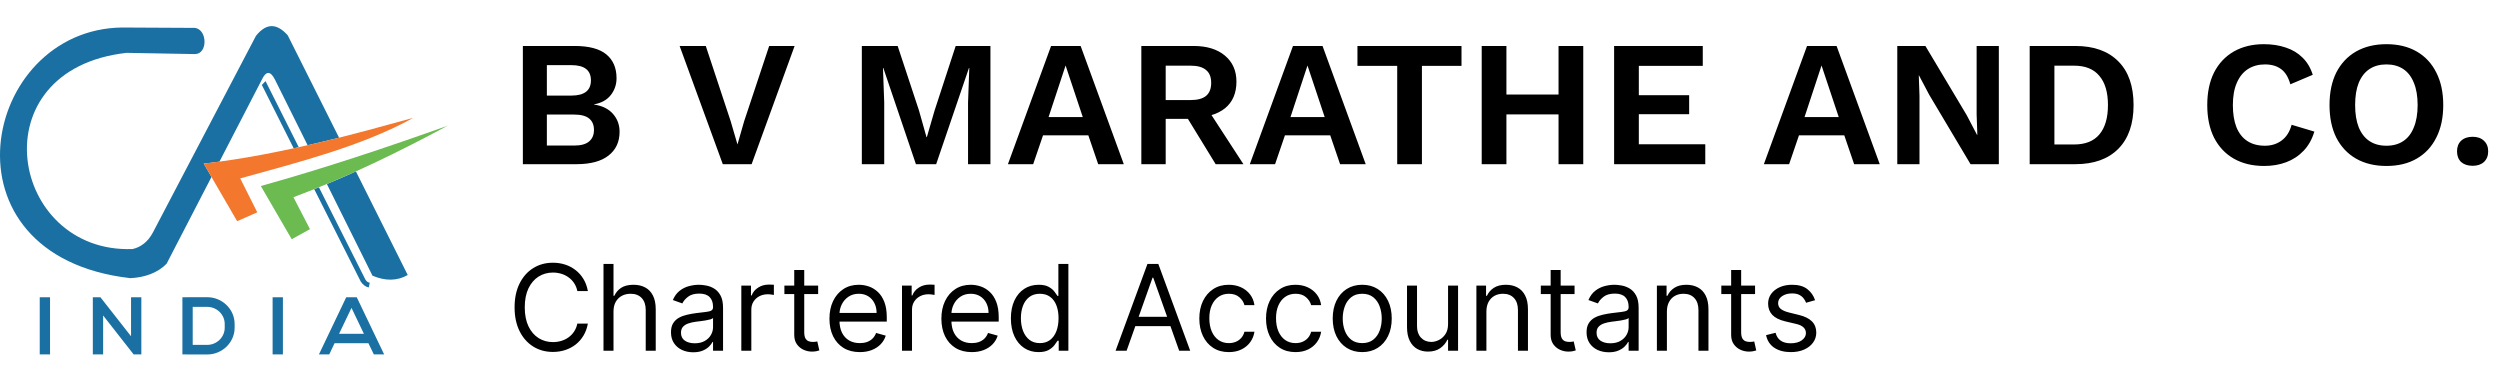 <svg xmlns="http://www.w3.org/2000/svg" width="335" height="51" viewBox="0 0 335 51" fill="none"><path fill-rule="evenodd" clip-rule="evenodd" d="M5.324 39.834H6.705V47.49H5.324V39.834ZM35.086 11.383L35.581 10.869L40.029 19.718L39.354 19.872L35.086 11.383ZM42.737 25.099L48.966 37.468C49.145 37.735 49.335 37.879 49.545 37.869L49.419 38.517C49.008 38.445 48.639 38.178 48.344 37.735L42.105 25.346C42.316 25.264 42.527 25.182 42.737 25.099ZM26.139 7.247C27.867 7.205 27.793 3.985 26.139 3.738L16.348 3.686C-2.464 3.923 -8.661 34.278 17.455 37.272C19.362 37.19 21.133 36.572 22.324 35.338L28.341 23.71L27.298 21.92C28.004 21.837 28.7 21.755 29.406 21.663L35.065 10.714C35.634 9.51 36.224 9.428 36.857 10.694L41.22 19.46C41.873 19.306 42.527 19.152 43.191 18.997C43.928 18.823 44.676 18.637 45.435 18.452L38.553 4.726C37.194 3.223 35.792 2.935 34.296 4.808L20.479 31.17C19.815 32.405 18.898 33.105 17.771 33.372C1.288 33.99 -3.065 9.325 16.959 7.082L26.139 7.247ZM43.802 24.657L49.914 36.943C51.622 37.663 53.202 37.673 54.636 36.85L47.691 22.969C46.415 23.546 45.13 24.111 43.802 24.657ZM13.46 39.834L17.56 45.061V39.834H18.941V47.49H17.908L13.819 42.273V47.49H12.438V39.834H13.46ZM45.435 44.732H48.766L47.1 41.254L45.435 44.732ZM46.426 39.834H47.806L51.474 47.49H50.093L49.366 45.987H44.835L44.118 47.49H42.737L46.394 39.834H46.426ZM36.53 39.834H37.91V47.49H36.53V39.834ZM24.442 39.834H25.053V39.824H27.762C29.785 39.824 31.44 41.439 31.44 43.415V43.919C31.44 45.885 29.785 47.5 27.762 47.5H25.053V47.49H24.442V39.834ZM25.823 41.12V46.214H27.762C29.058 46.214 30.112 45.175 30.112 43.919V43.415C30.112 42.149 29.058 41.12 27.762 41.12H25.823Z" fill="#1A70A2"></path><path fill-rule="evenodd" clip-rule="evenodd" d="M27.298 21.92C32.451 21.344 37.773 20.284 43.191 18.997C47.142 18.061 51.369 16.898 55.384 15.787C48.534 19.584 39.976 21.745 32.188 23.906L34.475 28.454L31.777 29.637L27.298 21.92Z" fill="#F3772D"></path><path fill-rule="evenodd" clip-rule="evenodd" d="M34.949 24.925C43.444 22.558 51.759 19.78 60 16.837C53.55 20.294 46.858 23.608 39.323 26.427L41.536 30.707L39.091 32.055L34.949 24.925Z" fill="#6BBB50"></path><path d="M70.064 22V6.16H77C78.92 6.16 80.336 6.536 81.248 7.288C82.16 8.04 82.616 9.104 82.616 10.48C82.616 11.328 82.36 12.08 81.848 12.736C81.336 13.392 80.584 13.808 79.592 13.984V14.008C80.696 14.168 81.544 14.584 82.136 15.256C82.728 15.928 83.024 16.728 83.024 17.656C83.024 19.016 82.528 20.08 81.536 20.848C80.56 21.616 79.128 22 77.24 22H70.064ZM73.28 19.504H76.952C77.848 19.504 78.512 19.32 78.944 18.952C79.376 18.584 79.592 18.072 79.592 17.416C79.592 16.744 79.376 16.232 78.944 15.88C78.512 15.528 77.848 15.352 76.952 15.352H73.28V19.504ZM73.28 12.808H76.568C78.312 12.808 79.184 12.128 79.184 10.768C79.184 9.408 78.312 8.728 76.568 8.728H73.28V12.808ZM106.478 6.16L100.718 22H96.854L91.07 6.16H94.574L97.91 16.24L98.822 19.36L99.71 16.264L103.07 6.16H106.478ZM132.718 6.16V22H129.718V13.744L129.886 9.112H129.838L125.446 22H122.734L118.366 9.112H118.318L118.486 13.744V22H115.486V6.16H120.286L123.142 14.8L124.15 18.376H124.198L125.23 14.824L128.062 6.16H132.718ZM150.589 22H147.157L145.837 18.136H139.765L138.445 22H135.061L140.845 6.16H144.805L150.589 22ZM140.509 15.688H145.093L142.789 8.776L140.509 15.688ZM159.923 6.16C161.715 6.16 163.123 6.592 164.147 7.456C165.171 8.32 165.683 9.48 165.683 10.936C165.683 12.488 165.171 13.68 164.147 14.512C163.123 15.328 161.723 15.736 159.947 15.736L159.611 15.928H156.203V22H152.939V6.16H159.923ZM159.539 13.408C160.467 13.408 161.155 13.224 161.603 12.856C162.067 12.472 162.299 11.888 162.299 11.104C162.299 10.32 162.067 9.744 161.603 9.376C161.155 8.992 160.467 8.8 159.539 8.8H156.203V13.408H159.539ZM161.483 14.104L166.619 22H162.899L158.651 15.064L161.483 14.104ZM183.004 22H179.572L178.252 18.136H172.18L170.86 22H167.476L173.26 6.16H177.22L183.004 22ZM172.924 15.688H177.508L175.204 8.776L172.924 15.688ZM195.842 6.16V8.824H190.538V22H187.226V8.824H181.898V6.16H195.842ZM212.156 6.16V22H208.844V6.16H212.156ZM201.86 6.16V22H198.548V6.16H201.86ZM210.572 12.664V15.328H200.204V12.664H210.572ZM216.291 22V6.16H228.171V8.824H219.603V12.76H226.347V15.304H219.603V19.336H228.507V22H216.291ZM251.886 22H248.454L247.134 18.136H241.062L239.742 22H236.358L242.142 6.16H246.102L251.886 22ZM241.806 15.688H246.39L244.086 8.776L241.806 15.688ZM267.844 6.16V22H264.052L258.508 12.688L257.14 10.096H257.116L257.212 12.832V22H254.236V6.16H258.004L263.548 15.448L264.916 18.064H264.964L264.868 15.328V6.16H267.844ZM278.098 6.16C280.578 6.16 282.498 6.848 283.858 8.224C285.218 9.584 285.898 11.536 285.898 14.08C285.898 16.608 285.218 18.56 283.858 19.936C282.498 21.312 280.578 22 278.098 22H271.978V6.16H278.098ZM277.93 19.36C279.434 19.36 280.562 18.912 281.314 18.016C282.082 17.104 282.466 15.792 282.466 14.08C282.466 12.368 282.082 11.064 281.314 10.168C280.562 9.256 279.434 8.8 277.93 8.8H275.29V19.36H277.93ZM310.124 17.632C309.82 18.656 309.34 19.512 308.684 20.2C308.028 20.888 307.252 21.4 306.356 21.736C305.46 22.072 304.476 22.24 303.404 22.24C301.836 22.24 300.476 21.912 299.324 21.256C298.188 20.6 297.308 19.664 296.684 18.448C296.076 17.232 295.772 15.776 295.772 14.08C295.772 12.384 296.076 10.928 296.684 9.712C297.308 8.496 298.188 7.56 299.324 6.904C300.476 6.248 301.82 5.92 303.356 5.92C304.444 5.92 305.428 6.072 306.308 6.376C307.188 6.664 307.932 7.112 308.54 7.72C309.164 8.328 309.62 9.096 309.908 10.024L306.908 11.296C306.636 10.336 306.22 9.656 305.66 9.256C305.1 8.84 304.38 8.632 303.5 8.632C302.636 8.632 301.876 8.84 301.22 9.256C300.58 9.672 300.084 10.288 299.732 11.104C299.38 11.904 299.204 12.896 299.204 14.08C299.204 15.248 299.364 16.24 299.684 17.056C300.02 17.872 300.508 18.488 301.148 18.904C301.788 19.32 302.572 19.528 303.5 19.528C304.364 19.528 305.108 19.296 305.732 18.832C306.372 18.368 306.82 17.664 307.076 16.72L310.124 17.632ZM319.787 5.92C321.355 5.92 322.707 6.248 323.843 6.904C324.979 7.56 325.851 8.496 326.459 9.712C327.083 10.928 327.395 12.384 327.395 14.08C327.395 15.776 327.083 17.232 326.459 18.448C325.851 19.664 324.979 20.6 323.843 21.256C322.707 21.912 321.355 22.24 319.787 22.24C318.219 22.24 316.859 21.912 315.707 21.256C314.571 20.6 313.691 19.664 313.067 18.448C312.459 17.232 312.155 15.776 312.155 14.08C312.155 12.384 312.459 10.928 313.067 9.712C313.691 8.496 314.571 7.56 315.707 6.904C316.859 6.248 318.219 5.92 319.787 5.92ZM319.787 8.632C318.891 8.632 318.131 8.84 317.507 9.256C316.883 9.672 316.403 10.288 316.067 11.104C315.747 11.904 315.587 12.896 315.587 14.08C315.587 15.248 315.747 16.24 316.067 17.056C316.403 17.872 316.883 18.488 317.507 18.904C318.131 19.32 318.891 19.528 319.787 19.528C320.667 19.528 321.419 19.32 322.043 18.904C322.667 18.488 323.139 17.872 323.459 17.056C323.795 16.24 323.963 15.248 323.963 14.08C323.963 12.896 323.795 11.904 323.459 11.104C323.139 10.288 322.667 9.672 322.043 9.256C321.419 8.84 320.667 8.632 319.787 8.632ZM331.329 18.328C331.969 18.328 332.473 18.504 332.841 18.856C333.225 19.208 333.417 19.68 333.417 20.272C333.417 20.88 333.225 21.36 332.841 21.712C332.473 22.048 331.969 22.216 331.329 22.216C330.689 22.216 330.177 22.048 329.793 21.712C329.425 21.36 329.241 20.88 329.241 20.272C329.241 19.68 329.425 19.208 329.793 18.856C330.177 18.504 330.689 18.328 331.329 18.328Z" fill="black"></path><path d="M78.773 39H77.364C77.28 38.595 77.135 38.239 76.926 37.932C76.722 37.625 76.472 37.367 76.176 37.159C75.885 36.947 75.561 36.788 75.204 36.682C74.849 36.576 74.477 36.523 74.091 36.523C73.386 36.523 72.748 36.701 72.176 37.057C71.608 37.413 71.155 37.938 70.818 38.631C70.485 39.324 70.318 40.174 70.318 41.182C70.318 42.189 70.485 43.04 70.818 43.733C71.155 44.426 71.608 44.951 72.176 45.307C72.748 45.663 73.386 45.841 74.091 45.841C74.477 45.841 74.849 45.788 75.204 45.682C75.561 45.576 75.885 45.419 76.176 45.21C76.472 44.998 76.722 44.739 76.926 44.432C77.135 44.121 77.28 43.765 77.364 43.364H78.773C78.667 43.958 78.474 44.49 78.193 44.96C77.913 45.43 77.564 45.83 77.148 46.159C76.731 46.485 76.263 46.733 75.744 46.903C75.229 47.074 74.678 47.159 74.091 47.159C73.099 47.159 72.216 46.917 71.443 46.432C70.671 45.947 70.062 45.258 69.619 44.364C69.176 43.47 68.954 42.409 68.954 41.182C68.954 39.955 69.176 38.894 69.619 38C70.062 37.106 70.671 36.417 71.443 35.932C72.216 35.447 73.099 35.205 74.091 35.205C74.678 35.205 75.229 35.29 75.744 35.46C76.263 35.631 76.731 35.881 77.148 36.21C77.564 36.536 77.913 36.934 78.193 37.403C78.474 37.869 78.667 38.401 78.773 39ZM82.209 41.75V47H80.868V35.364H82.209V39.636H82.322C82.527 39.186 82.834 38.828 83.243 38.562C83.656 38.294 84.205 38.159 84.891 38.159C85.485 38.159 86.006 38.278 86.453 38.517C86.9 38.752 87.247 39.114 87.493 39.602C87.743 40.087 87.868 40.705 87.868 41.455V47H86.527V41.545C86.527 40.852 86.347 40.316 85.987 39.938C85.631 39.555 85.137 39.364 84.504 39.364C84.065 39.364 83.671 39.456 83.322 39.642C82.978 39.828 82.705 40.099 82.504 40.455C82.307 40.811 82.209 41.242 82.209 41.75ZM92.889 47.205C92.336 47.205 91.834 47.1 91.383 46.892C90.933 46.68 90.575 46.375 90.31 45.977C90.044 45.576 89.912 45.091 89.912 44.523C89.912 44.023 90.01 43.617 90.207 43.307C90.404 42.992 90.668 42.746 90.997 42.568C91.327 42.39 91.69 42.258 92.088 42.17C92.49 42.08 92.893 42.008 93.298 41.955C93.829 41.886 94.258 41.835 94.588 41.801C94.921 41.763 95.164 41.701 95.315 41.614C95.471 41.526 95.548 41.375 95.548 41.159V41.114C95.548 40.553 95.395 40.117 95.088 39.807C94.785 39.496 94.325 39.341 93.707 39.341C93.067 39.341 92.565 39.481 92.202 39.761C91.838 40.042 91.582 40.341 91.435 40.659L90.162 40.205C90.389 39.674 90.692 39.261 91.071 38.966C91.454 38.667 91.87 38.458 92.321 38.341C92.776 38.22 93.222 38.159 93.662 38.159C93.942 38.159 94.264 38.193 94.628 38.261C94.995 38.326 95.349 38.46 95.69 38.665C96.035 38.869 96.321 39.178 96.548 39.591C96.776 40.004 96.889 40.557 96.889 41.25V47H95.548V45.818H95.48C95.389 46.008 95.238 46.21 95.026 46.426C94.813 46.642 94.531 46.826 94.179 46.977C93.827 47.129 93.397 47.205 92.889 47.205ZM93.094 46C93.624 46 94.071 45.896 94.435 45.688C94.802 45.479 95.079 45.21 95.264 44.881C95.454 44.551 95.548 44.205 95.548 43.841V42.614C95.492 42.682 95.367 42.744 95.173 42.801C94.984 42.854 94.764 42.901 94.514 42.943C94.268 42.981 94.028 43.015 93.793 43.045C93.562 43.072 93.374 43.095 93.23 43.114C92.882 43.159 92.556 43.233 92.253 43.335C91.954 43.434 91.711 43.583 91.526 43.784C91.344 43.981 91.253 44.25 91.253 44.591C91.253 45.057 91.425 45.409 91.77 45.648C92.118 45.883 92.56 46 93.094 46ZM99.337 47V38.273H100.632V39.591H100.723C100.882 39.159 101.17 38.809 101.587 38.54C102.003 38.271 102.473 38.136 102.996 38.136C103.094 38.136 103.217 38.138 103.365 38.142C103.513 38.146 103.625 38.151 103.7 38.159V39.523C103.655 39.511 103.551 39.494 103.388 39.472C103.229 39.445 103.06 39.432 102.882 39.432C102.458 39.432 102.079 39.521 101.746 39.699C101.416 39.873 101.155 40.115 100.962 40.426C100.772 40.733 100.678 41.083 100.678 41.477V47H99.337ZM109.632 38.273V39.409H105.109V38.273H109.632ZM106.428 36.182H107.768V44.5C107.768 44.879 107.823 45.163 107.933 45.352C108.047 45.538 108.191 45.663 108.365 45.727C108.543 45.788 108.731 45.818 108.928 45.818C109.075 45.818 109.196 45.811 109.291 45.795C109.386 45.776 109.462 45.761 109.518 45.75L109.791 46.955C109.7 46.989 109.573 47.023 109.411 47.057C109.248 47.095 109.041 47.114 108.791 47.114C108.412 47.114 108.041 47.032 107.678 46.869C107.318 46.706 107.018 46.458 106.78 46.125C106.545 45.792 106.428 45.371 106.428 44.864V36.182ZM115.214 47.182C114.374 47.182 113.648 46.996 113.038 46.625C112.432 46.25 111.964 45.727 111.635 45.057C111.309 44.383 111.146 43.599 111.146 42.705C111.146 41.811 111.309 41.023 111.635 40.341C111.964 39.655 112.423 39.121 113.01 38.739C113.601 38.352 114.29 38.159 115.078 38.159C115.533 38.159 115.982 38.235 116.425 38.386C116.868 38.538 117.271 38.784 117.635 39.125C117.999 39.462 118.288 39.909 118.504 40.466C118.72 41.023 118.828 41.708 118.828 42.523V43.091H112.101V41.932H117.464C117.464 41.439 117.366 41 117.169 40.614C116.976 40.227 116.699 39.922 116.339 39.699C115.983 39.475 115.563 39.364 115.078 39.364C114.544 39.364 114.082 39.496 113.692 39.761C113.305 40.023 113.008 40.364 112.8 40.784C112.591 41.205 112.487 41.655 112.487 42.136V42.909C112.487 43.568 112.601 44.127 112.828 44.585C113.059 45.04 113.379 45.386 113.788 45.625C114.197 45.86 114.673 45.977 115.214 45.977C115.567 45.977 115.885 45.928 116.169 45.83C116.457 45.727 116.705 45.576 116.913 45.375C117.122 45.17 117.283 44.917 117.396 44.614L118.692 44.977C118.555 45.417 118.326 45.803 118.004 46.136C117.682 46.466 117.285 46.724 116.811 46.909C116.338 47.091 115.805 47.182 115.214 47.182ZM120.868 47V38.273H122.163V39.591H122.254C122.413 39.159 122.701 38.809 123.118 38.54C123.535 38.271 124.004 38.136 124.527 38.136C124.625 38.136 124.749 38.138 124.896 38.142C125.044 38.146 125.156 38.151 125.232 38.159V39.523C125.186 39.511 125.082 39.494 124.919 39.472C124.76 39.445 124.591 39.432 124.413 39.432C123.989 39.432 123.61 39.521 123.277 39.699C122.947 39.873 122.686 40.115 122.493 40.426C122.304 40.733 122.209 41.083 122.209 41.477V47H120.868ZM130.214 47.182C129.374 47.182 128.648 46.996 128.038 46.625C127.432 46.25 126.964 45.727 126.635 45.057C126.309 44.383 126.146 43.599 126.146 42.705C126.146 41.811 126.309 41.023 126.635 40.341C126.964 39.655 127.423 39.121 128.01 38.739C128.601 38.352 129.29 38.159 130.078 38.159C130.533 38.159 130.982 38.235 131.425 38.386C131.868 38.538 132.271 38.784 132.635 39.125C132.999 39.462 133.288 39.909 133.504 40.466C133.72 41.023 133.828 41.708 133.828 42.523V43.091H127.101V41.932H132.464C132.464 41.439 132.366 41 132.169 40.614C131.976 40.227 131.699 39.922 131.339 39.699C130.983 39.475 130.563 39.364 130.078 39.364C129.544 39.364 129.082 39.496 128.692 39.761C128.305 40.023 128.008 40.364 127.8 40.784C127.591 41.205 127.487 41.655 127.487 42.136V42.909C127.487 43.568 127.601 44.127 127.828 44.585C128.059 45.04 128.379 45.386 128.788 45.625C129.197 45.86 129.673 45.977 130.214 45.977C130.567 45.977 130.885 45.928 131.169 45.83C131.457 45.727 131.705 45.576 131.913 45.375C132.122 45.17 132.283 44.917 132.396 44.614L133.692 44.977C133.555 45.417 133.326 45.803 133.004 46.136C132.682 46.466 132.285 46.724 131.811 46.909C131.338 47.091 130.805 47.182 130.214 47.182ZM139.163 47.182C138.436 47.182 137.794 46.998 137.237 46.631C136.68 46.26 136.245 45.737 135.93 45.062C135.616 44.385 135.459 43.583 135.459 42.659C135.459 41.742 135.616 40.947 135.93 40.273C136.245 39.599 136.682 39.078 137.243 38.71C137.804 38.343 138.451 38.159 139.186 38.159C139.754 38.159 140.203 38.254 140.533 38.443C140.866 38.629 141.12 38.841 141.294 39.08C141.472 39.314 141.61 39.508 141.709 39.659H141.822V35.364H143.163V47H141.868V45.659H141.709C141.61 45.818 141.47 46.019 141.288 46.261C141.107 46.5 140.847 46.714 140.51 46.903C140.173 47.089 139.724 47.182 139.163 47.182ZM139.345 45.977C139.883 45.977 140.338 45.837 140.709 45.557C141.08 45.273 141.362 44.881 141.555 44.381C141.749 43.877 141.845 43.295 141.845 42.636C141.845 41.985 141.75 41.415 141.561 40.926C141.372 40.434 141.091 40.051 140.72 39.778C140.349 39.502 139.891 39.364 139.345 39.364C138.777 39.364 138.304 39.51 137.925 39.801C137.55 40.089 137.268 40.481 137.078 40.977C136.893 41.47 136.8 42.023 136.8 42.636C136.8 43.258 136.894 43.822 137.084 44.33C137.277 44.833 137.561 45.235 137.936 45.534C138.315 45.83 138.785 45.977 139.345 45.977ZM150.964 47H149.487L153.76 35.364H155.214L159.487 47H158.01L154.533 37.205H154.442L150.964 47ZM151.51 42.455H157.464V43.705H151.51V42.455ZM164.663 47.182C163.845 47.182 163.141 46.989 162.55 46.602C161.959 46.216 161.504 45.684 161.186 45.006C160.868 44.328 160.709 43.553 160.709 42.682C160.709 41.795 160.872 41.013 161.197 40.335C161.527 39.653 161.985 39.121 162.572 38.739C163.163 38.352 163.853 38.159 164.641 38.159C165.254 38.159 165.807 38.273 166.3 38.5C166.792 38.727 167.196 39.045 167.51 39.455C167.824 39.864 168.019 40.341 168.095 40.886H166.754C166.652 40.489 166.425 40.136 166.072 39.83C165.724 39.519 165.254 39.364 164.663 39.364C164.141 39.364 163.682 39.5 163.288 39.773C162.898 40.042 162.593 40.422 162.374 40.915C162.158 41.403 162.05 41.977 162.05 42.636C162.05 43.311 162.156 43.898 162.368 44.398C162.584 44.898 162.887 45.286 163.277 45.562C163.671 45.839 164.133 45.977 164.663 45.977C165.012 45.977 165.328 45.917 165.612 45.795C165.896 45.674 166.137 45.5 166.334 45.273C166.531 45.045 166.671 44.773 166.754 44.455H168.095C168.019 44.97 167.832 45.434 167.533 45.847C167.237 46.256 166.845 46.581 166.357 46.824C165.872 47.062 165.307 47.182 164.663 47.182ZM173.601 47.182C172.783 47.182 172.078 46.989 171.487 46.602C170.896 46.216 170.442 45.684 170.124 45.006C169.805 44.328 169.646 43.553 169.646 42.682C169.646 41.795 169.809 41.013 170.135 40.335C170.464 39.653 170.923 39.121 171.51 38.739C172.101 38.352 172.79 38.159 173.578 38.159C174.192 38.159 174.745 38.273 175.237 38.5C175.73 38.727 176.133 39.045 176.447 39.455C176.762 39.864 176.957 40.341 177.033 40.886H175.692C175.589 40.489 175.362 40.136 175.01 39.83C174.661 39.519 174.192 39.364 173.601 39.364C173.078 39.364 172.62 39.5 172.226 39.773C171.836 40.042 171.531 40.422 171.311 40.915C171.095 41.403 170.987 41.977 170.987 42.636C170.987 43.311 171.093 43.898 171.305 44.398C171.521 44.898 171.824 45.286 172.214 45.562C172.608 45.839 173.071 45.977 173.601 45.977C173.949 45.977 174.266 45.917 174.55 45.795C174.834 45.674 175.074 45.5 175.271 45.273C175.468 45.045 175.608 44.773 175.692 44.455H177.033C176.957 44.97 176.769 45.434 176.47 45.847C176.175 46.256 175.783 46.581 175.294 46.824C174.809 47.062 174.245 47.182 173.601 47.182ZM182.538 47.182C181.75 47.182 181.059 46.994 180.464 46.619C179.874 46.244 179.411 45.72 179.078 45.045C178.749 44.371 178.584 43.583 178.584 42.682C178.584 41.773 178.749 40.979 179.078 40.301C179.411 39.623 179.874 39.097 180.464 38.722C181.059 38.347 181.75 38.159 182.538 38.159C183.326 38.159 184.016 38.347 184.607 38.722C185.201 39.097 185.663 39.623 185.993 40.301C186.326 40.979 186.493 41.773 186.493 42.682C186.493 43.583 186.326 44.371 185.993 45.045C185.663 45.72 185.201 46.244 184.607 46.619C184.016 46.994 183.326 47.182 182.538 47.182ZM182.538 45.977C183.137 45.977 183.629 45.824 184.016 45.517C184.402 45.21 184.688 44.807 184.874 44.307C185.059 43.807 185.152 43.265 185.152 42.682C185.152 42.099 185.059 41.555 184.874 41.051C184.688 40.547 184.402 40.14 184.016 39.83C183.629 39.519 183.137 39.364 182.538 39.364C181.94 39.364 181.447 39.519 181.061 39.83C180.675 40.14 180.389 40.547 180.203 41.051C180.018 41.555 179.925 42.099 179.925 42.682C179.925 43.265 180.018 43.807 180.203 44.307C180.389 44.807 180.675 45.21 181.061 45.517C181.447 45.824 181.94 45.977 182.538 45.977ZM194.04 43.432V38.273H195.381V47H194.04V45.523H193.949C193.744 45.966 193.426 46.343 192.994 46.653C192.563 46.96 192.017 47.114 191.358 47.114C190.812 47.114 190.328 46.994 189.903 46.756C189.479 46.513 189.146 46.15 188.903 45.665C188.661 45.176 188.54 44.561 188.54 43.818V38.273H189.881V43.727C189.881 44.364 190.059 44.871 190.415 45.25C190.775 45.629 191.233 45.818 191.79 45.818C192.123 45.818 192.462 45.733 192.807 45.562C193.155 45.392 193.447 45.131 193.682 44.778C193.92 44.426 194.04 43.977 194.04 43.432ZM199.178 41.75V47H197.837V38.273H199.132V39.636H199.246C199.45 39.193 199.761 38.837 200.178 38.568C200.594 38.295 201.132 38.159 201.791 38.159C202.382 38.159 202.899 38.28 203.342 38.523C203.786 38.761 204.13 39.125 204.376 39.614C204.623 40.099 204.746 40.712 204.746 41.455V47H203.405V41.545C203.405 40.86 203.227 40.326 202.871 39.943C202.515 39.557 202.026 39.364 201.405 39.364C200.977 39.364 200.594 39.456 200.257 39.642C199.924 39.828 199.661 40.099 199.467 40.455C199.274 40.811 199.178 41.242 199.178 41.75ZM210.991 38.273V39.409H206.469V38.273H210.991ZM207.787 36.182H209.128V44.5C209.128 44.879 209.183 45.163 209.293 45.352C209.406 45.538 209.55 45.663 209.724 45.727C209.902 45.788 210.09 45.818 210.287 45.818C210.435 45.818 210.556 45.811 210.651 45.795C210.745 45.776 210.821 45.761 210.878 45.75L211.151 46.955C211.06 46.989 210.933 47.023 210.77 47.057C210.607 47.095 210.401 47.114 210.151 47.114C209.772 47.114 209.401 47.032 209.037 46.869C208.677 46.706 208.378 46.458 208.139 46.125C207.904 45.792 207.787 45.371 207.787 44.864V36.182ZM215.577 47.205C215.024 47.205 214.522 47.1 214.071 46.892C213.62 46.68 213.262 46.375 212.997 45.977C212.732 45.576 212.599 45.091 212.599 44.523C212.599 44.023 212.698 43.617 212.895 43.307C213.092 42.992 213.355 42.746 213.685 42.568C214.014 42.39 214.378 42.258 214.776 42.17C215.177 42.08 215.58 42.008 215.986 41.955C216.516 41.886 216.946 41.835 217.276 41.801C217.609 41.763 217.851 41.701 218.003 41.614C218.158 41.526 218.236 41.375 218.236 41.159V41.114C218.236 40.553 218.082 40.117 217.776 39.807C217.473 39.496 217.012 39.341 216.395 39.341C215.755 39.341 215.253 39.481 214.889 39.761C214.526 40.042 214.27 40.341 214.122 40.659L212.849 40.205C213.077 39.674 213.38 39.261 213.759 38.966C214.141 38.667 214.558 38.458 215.009 38.341C215.463 38.22 215.91 38.159 216.349 38.159C216.63 38.159 216.952 38.193 217.315 38.261C217.683 38.326 218.037 38.46 218.378 38.665C218.723 38.869 219.009 39.178 219.236 39.591C219.463 40.004 219.577 40.557 219.577 41.25V47H218.236V45.818H218.168C218.077 46.008 217.925 46.21 217.713 46.426C217.501 46.642 217.219 46.826 216.866 46.977C216.514 47.129 216.084 47.205 215.577 47.205ZM215.781 46C216.312 46 216.759 45.896 217.122 45.688C217.49 45.479 217.766 45.21 217.952 44.881C218.141 44.551 218.236 44.205 218.236 43.841V42.614C218.179 42.682 218.054 42.744 217.861 42.801C217.671 42.854 217.452 42.901 217.202 42.943C216.955 42.981 216.715 43.015 216.48 43.045C216.249 43.072 216.062 43.095 215.918 43.114C215.569 43.159 215.243 43.233 214.94 43.335C214.641 43.434 214.399 43.583 214.213 43.784C214.031 43.981 213.94 44.25 213.94 44.591C213.94 45.057 214.113 45.409 214.457 45.648C214.806 45.883 215.247 46 215.781 46ZM223.365 41.75V47H222.024V38.273H223.32V39.636H223.433C223.638 39.193 223.948 38.837 224.365 38.568C224.782 38.295 225.32 38.159 225.979 38.159C226.57 38.159 227.087 38.28 227.53 38.523C227.973 38.761 228.318 39.125 228.564 39.614C228.81 40.099 228.933 40.712 228.933 41.455V47H227.592V41.545C227.592 40.86 227.414 40.326 227.058 39.943C226.702 39.557 226.214 39.364 225.592 39.364C225.164 39.364 224.782 39.456 224.445 39.642C224.111 39.828 223.848 40.099 223.655 40.455C223.462 40.811 223.365 41.242 223.365 41.75ZM235.179 38.273V39.409H230.656V38.273H235.179ZM231.974 36.182H233.315V44.5C233.315 44.879 233.37 45.163 233.48 45.352C233.594 45.538 233.738 45.663 233.912 45.727C234.09 45.788 234.277 45.818 234.474 45.818C234.622 45.818 234.743 45.811 234.838 45.795C234.933 45.776 235.009 45.761 235.065 45.75L235.338 46.955C235.247 46.989 235.12 47.023 234.957 47.057C234.795 47.095 234.588 47.114 234.338 47.114C233.959 47.114 233.588 47.032 233.224 46.869C232.865 46.706 232.565 46.458 232.327 46.125C232.092 45.792 231.974 45.371 231.974 44.864V36.182ZM243.222 40.227L242.017 40.568C241.941 40.367 241.83 40.172 241.682 39.983C241.538 39.79 241.341 39.631 241.091 39.506C240.841 39.381 240.521 39.318 240.131 39.318C239.597 39.318 239.152 39.441 238.795 39.688C238.443 39.93 238.267 40.239 238.267 40.614C238.267 40.947 238.388 41.21 238.631 41.403C238.873 41.597 239.252 41.758 239.767 41.886L241.062 42.205C241.843 42.394 242.424 42.684 242.807 43.074C243.189 43.46 243.381 43.958 243.381 44.568C243.381 45.068 243.237 45.515 242.949 45.909C242.665 46.303 242.267 46.614 241.756 46.841C241.244 47.068 240.65 47.182 239.972 47.182C239.081 47.182 238.345 46.989 237.761 46.602C237.178 46.216 236.809 45.651 236.653 44.909L237.926 44.591C238.047 45.061 238.277 45.413 238.614 45.648C238.955 45.883 239.4 46 239.949 46C240.574 46 241.07 45.867 241.438 45.602C241.809 45.333 241.994 45.011 241.994 44.636C241.994 44.333 241.888 44.08 241.676 43.875C241.464 43.667 241.138 43.511 240.699 43.409L239.244 43.068C238.445 42.879 237.858 42.585 237.483 42.188C237.112 41.786 236.926 41.284 236.926 40.682C236.926 40.189 237.064 39.754 237.341 39.375C237.621 38.996 238.002 38.699 238.483 38.483C238.968 38.267 239.517 38.159 240.131 38.159C240.994 38.159 241.672 38.349 242.165 38.727C242.661 39.106 243.013 39.606 243.222 40.227Z" fill="black"></path></svg>